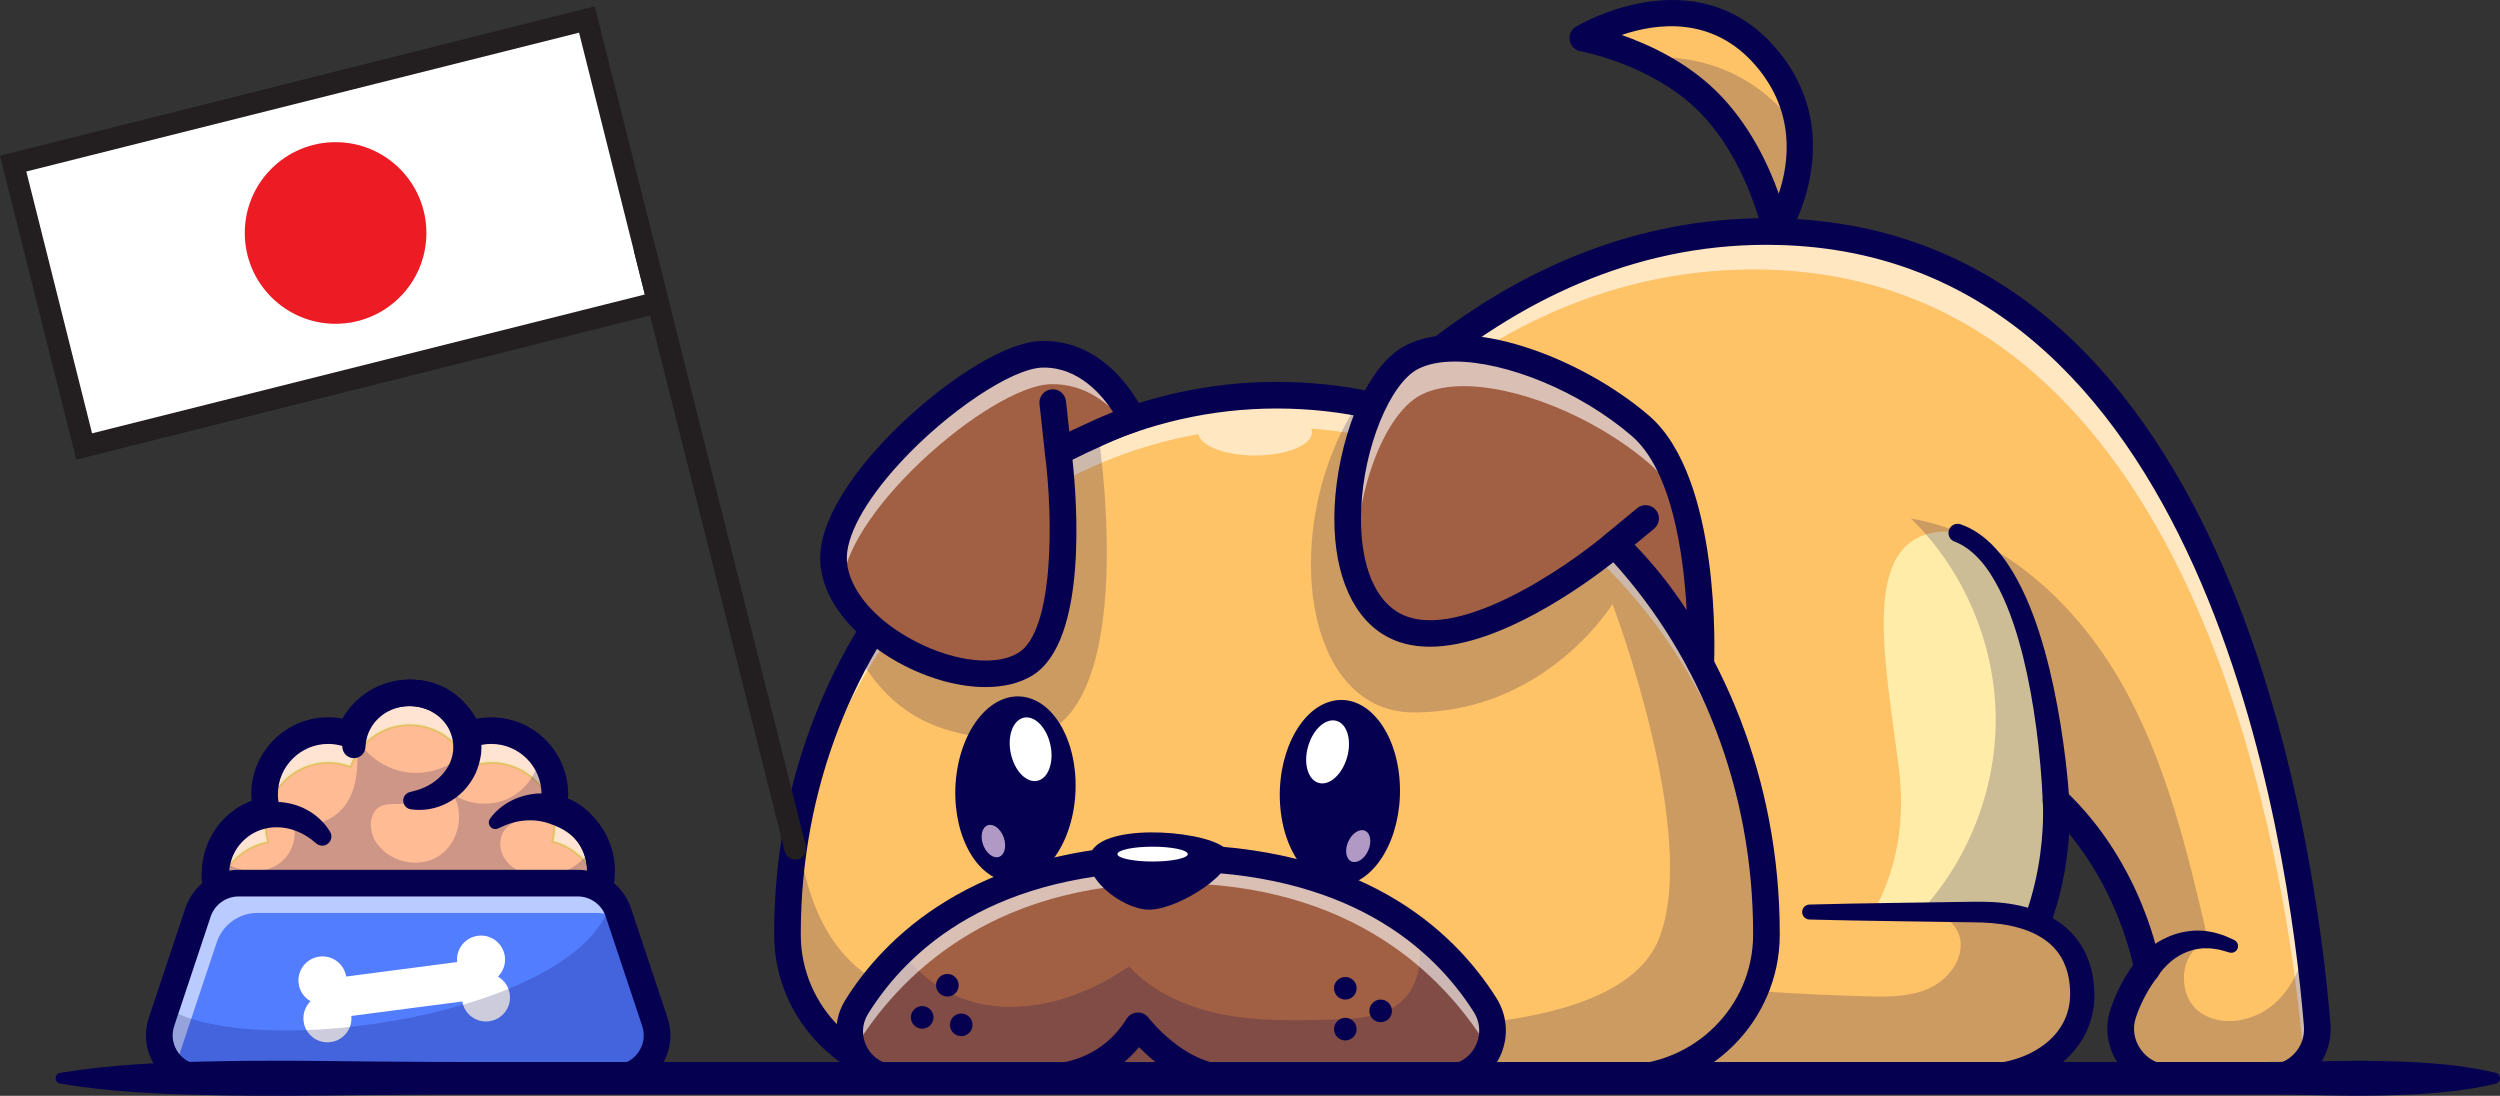 <?xml version="1.0" encoding="UTF-8"?> <svg xmlns="http://www.w3.org/2000/svg" id="_Шар_2" data-name="Шар 2" viewBox="0 0 3457.08 1515.33"><rect x="0" y="0" width="3457.08" height="1515.33" fill="#333333" stroke="none"/><defs><style> .cls-1 { fill: #060051; } .cls-2, .cls-3 { fill: #fff; } .cls-4 { fill: #ffeca8; } .cls-5 { fill: #ed1c24; } .cls-6 { fill: #ffbb94; } .cls-7 { fill: #e6be63; } .cls-8 { fill: #fec267; } .cls-9 { fill: #a15f43; } .cls-10 { fill: #b199c5; } .cls-11 { fill: #231f20; } .cls-12 { fill: #527dff; } .cls-3 { stroke: #231f20; stroke-miterlimit: 10; stroke-width: 30px; } .cls-13 { opacity: .2; } .cls-14 { opacity: .6; } </style></defs><g id="Layer_1" data-name="Layer 1"><g><path class="cls-8" d="m3136.45,1491.06h-134.66c-46.88,0-80.7-45.93-65.59-90.29,6.74-19.81,17.15-41.09,33.2-62.08,0,0-21.75-133.23-126.25-231.98,0,0,30.49,383.78-378.7,383.78s-1081.71.57-1081.71.57c0,0,100.08-361.32,315.15-682.5,172.08-257.06,417.79-488.42,744.81-488.42,546.94,0,704.06,647.25,748.71,979.31,6.22,46.36,10.26,86.59,12.87,118.03,3.28,39.61-28.02,73.57-67.83,73.57Z"></path><g class="cls-14"><path class="cls-2" d="m3186.23,1469.45c-2.61-31.35-6.65-71.39-12.82-117.51-44.65-332.06-201.77-979.31-748.71-979.31-327.02,0-572.73,231.36-744.81,488.42-137.79,205.76-228.37,428-275.68,561.14,39.76-120.12,135.7-377.7,293.68-613.62,172.08-257.06,417.79-488.42,744.81-488.42,546.94,0,704.06,647.25,748.71,979.31,6.22,46.36,10.26,86.59,12.87,118.03,1.66,19.95-5.46,38.52-18.05,51.96Z"></path></g><path class="cls-4" d="m2843.17,1106.69c-6.67-101.11-32.07-386.02-162.99-371.09-110.27,12.58-72.03,182.58-54.17,328.89,17.82,145.96-56.1,226.35-56.1,226.35h237.08s43.46-73.9,36.19-184.15Z"></path><g class="cls-13"><path class="cls-1" d="m3136.45,1491.06h-134.66c-46.88,0-80.7-45.93-65.59-90.29,6.74-19.81,17.15-41.09,33.2-62.08,0,0-21.75-133.23-126.25-231.98,0,0,30.49,383.78-378.7,383.78s-1081.71.57-1081.71.57c0,0,100.08-361.32,315.15-682.5,5.7,29.69,13.2,59.09,22.47,87.97,55.81,173.7,180.97,327.69,347.68,401.97,102.41,45.6,215.64,60.37,327.4,69.35,62.22,4.99,124.59,8.31,186.95,9.93,28.4.76,57.85.95,83.88-10.45,26.03-11.4,47.78-37.62,44.84-65.88-2.99-28.26-39-50.11-62.08-33.53,71.15-73.05,111.86-174.89,110.67-276.86-1.24-101.93-44.32-202.82-117.18-274.11,124.82,22.04,227.42,116.37,290.4,226.42,62.98,110.05,92.38,235.59,120.98,359.08-39.38,9.21-45.36,71.67-13.16,96.14,32.2,24.51,81.55,13.11,109.86-15.77,22.04-22.42,33.87-52.34,40.8-83.36,6.22,46.36,10.26,86.59,12.87,118.03,3.28,39.61-28.02,73.57-67.83,73.57Z"></path></g><path class="cls-1" d="m1382.75,1509.48c-5.75,0-11.17-2.69-14.65-7.26-3.49-4.58-4.63-10.53-3.1-16.07.82-2.95,83.72-298.45,256-589.92,101.56-171.82,213.95-308.88,334.05-407.37,151.41-124.17,315.48-187.13,487.65-187.13,638.24,0,758.33,852.85,779.94,1114.24,1.98,23.99-6.23,47.91-22.54,65.62-16.32,17.72-39.51,27.9-63.62,27.9h-134.67c-28.24,0-54.92-13.73-71.39-36.73-16.45-22.96-20.69-51.36-11.66-77.92,7.32-21.52,17.73-41.83,30.98-60.48-5.46-24.72-27.36-107.5-88.48-181.38-3.78,59.4-21.83,162.62-96.48,243.43-68.95,74.64-169.99,112.49-300.31,112.49-404.49,0-1074.97.58-1081.69.59h-.01Zm1460.41-421.21c4.61,0,9.17,1.73,12.66,5.04,107.75,101.89,130.83,236.73,131.76,242.43.82,5-.46,10.13-3.54,14.16-13.24,17.31-23.47,36.42-30.4,56.8-5.17,15.17-2.71,31.43,6.73,44.61,9.71,13.56,24.81,21.33,41.44,21.33h134.67c14.05,0,27.02-5.68,36.53-16.01,9.49-10.31,14.08-23.67,12.92-37.64-20.95-253.46-136.46-1080.44-743.23-1080.44-371.11,0-634.22,313.11-789.6,575.77-142.12,240.25-222.62,483.4-245.64,558.3,125.19-.11,696.65-.57,1057.02-.57,119.63,0,211.57-33.86,273.26-100.64,98.31-106.42,87.21-261.7,87.09-263.26-.6-7.6,3.54-14.79,10.41-18.07,2.53-1.22,5.25-1.81,7.94-1.81Z"></path><path class="cls-8" d="m2442.7,1290.85v2.09c-.28,109.72-90.2,198.11-199.92,198.11h-953.94c-109.67,0-199.63-88.39-199.92-198.11v-2.09c0-50.73,4.61-100.32,13.44-148.19,15.58-84.97,44.36-164.72,83.83-236.54,76.47-138.98,193.13-248.27,332.25-308.4,76.61-33.06,160.07-51.25,247.37-51.25,38.43,0,76.14,3.51,112.81,10.26,320.13,59.09,564.08,365.31,564.08,734.13Z"></path><g class="cls-14"><path class="cls-2" d="m1878.62,556.73c-36.67-6.74-74.38-10.26-112.81-10.26-87.3,0-170.75,18.19-247.37,51.25-139.12,60.13-255.78,169.42-332.25,308.4-39.47,71.82-68.25,151.57-83.83,236.54-8.83,47.88-13.44,97.47-13.44,148.19v2.09c0,4.51.19,8.98.48,13.39,1.42-40.71,5.79-80.6,12.97-119.36,15.58-84.97,44.36-164.72,83.83-236.54,76.47-138.98,193.13-248.27,332.25-308.4,44.14-19.05,90.56-33.12,138.67-41.66,3.31,16.53,37.11,29.53,78.4,29.53,43.48,0,78.73-14.41,78.73-32.18,0-1.74-.43-3.44-1.09-5.11,22.13,1.68,43.98,4.49,65.47,8.44,311.92,57.57,551.5,349.73,563.56,705.82.33-4.61.52-9.26.52-13.92v-2.09c0-368.82-243.95-675.04-564.08-734.13Z"></path></g><g class="cls-13"><path class="cls-1" d="m1405.25,1022.07c-124.3,0-180.25-49.54-219.06-115.94,76.47-138.98,193.13-248.27,332.25-308.4,2.66,17.34,63.03,424.34-113.19,424.34Z"></path></g><g class="cls-13"><path class="cls-1" d="m2442.7,1290.85v2.09c-.28,109.72-90.2,198.11-199.92,198.11h-953.94c-109.67,0-199.63-88.39-199.92-198.11v-2.09c0-50.73,4.61-100.32,13.44-148.19,9.21,98.94,44.41,190.85,135.08,225.9,232.07,89.63,647.35,49.97,647.35,49.97,0,0,350.53,23.89,408.86-119.36,58.28-143.25-63.84-463.86-63.84-463.86,0,0-91.62,149.85-274.82,149.85-158.55,0-185.24-266.08-76.38-428.43,320.13,59.09,564.08,365.31,564.08,734.13Z"></path></g><path class="cls-1" d="m2242.78,1509.48h-953.93c-120.09,0-218.03-97.12-218.33-216.5v-2.12c0-420.61,311.9-762.81,695.27-762.81s695.32,342.2,695.32,762.81v2.08c-.3,119.42-98.24,216.54-218.33,216.54Zm-476.99-944.59c-363.07,0-658.44,325.67-658.44,725.97v2.08c.24,99.07,81.66,179.71,181.49,179.71h953.93c99.83,0,181.25-80.63,181.49-179.75v-2.03c0-400.3-295.39-725.97-658.48-725.97Z"></path><path class="cls-9" d="m1997.88,1490.63h-757.92c-50.68,0-82.03-55.71-55.24-98.75,15.25-24.51,35.58-51.16,62.46-76.85,70.72-67.68,186.48-129.1,372.81-129.1,157.84,0,265.04,44.08,337.09,98.7,44.08,33.39,75,70.68,96.33,104.35,27.98,44.08-3.32,101.65-55.52,101.65Z"></path><g class="cls-13"><path class="cls-1" d="m1997.88,1490.63h-757.92c-50.68,0-82.03-55.71-55.24-98.75,15.25-24.51,35.58-51.16,62.46-76.85,24.7,36.91,65.88,64.36,109.96,73.29,70.68,14.34,144.63-11.07,204.05-51.91,34.2,36.86,82.93,57.66,132.33,66.92,49.45,9.21,100.13,7.89,150.43,6.46,34.1-.95,71.63-3.23,96.14-26.93,23.42-22.66,27.93-59.66,19.24-91.05-.66-2.42-1.42-4.8-2.23-7.17,44.08,33.39,75,70.68,96.33,104.35,27.98,44.08-3.32,101.65-55.52,101.65Z"></path></g><g class="cls-14"><path class="cls-2" d="m2058.39,1451.3c-1.38-3.18-3.04-6.27-4.99-9.36-56.24-88.63-179.7-220.75-434-220.75s-379.3,134.64-434.68,223.7c-1.57,2.52-2.94,5.03-4.09,7.65-8.26-18.38-8.12-40.61,4.09-60.23,55.38-89.01,178.12-205.95,435.27-205.95s377.18,114.38,433.42,203.05c12.73,20.04,13.2,42.94,4.99,61.89Z"></path></g><path class="cls-1" d="m1997.89,1509.48h-757.93c-30.71,0-57.96-16.05-72.9-42.92-14.83-26.7-14.08-58.08,2.01-83.95,49.87-80.17,174.77-214.67,450.91-214.67,260.15,0,387.75,115.07,448.99,211.61,16.85,26.55,17.88,58.81,2.77,86.29-15.02,27.32-42.63,43.64-73.86,43.64Zm-377.91-304.71c-245.4,0-363.65,107.29-419.63,197.29-8.93,14.35-9.33,31.77-1.09,46.61,8.34,15.01,23.56,23.98,40.7,23.98h757.93c17.58,0,33.13-9.17,41.58-24.55,8.54-15.53,7.94-33.78-1.6-48.82-56.29-88.74-174.48-194.51-417.89-194.51Z"></path><path class="cls-1" d="m1441.8,1508.9c-6.53,0-10.63-.4-11.42-.48-10.11-1.08-17.44-10.15-16.37-20.26,1.07-10.1,10.15-17.33,20.2-16.37,3.42.32,80.39,6.97,123.68-62.95,3.19-5.16,8.73-8.41,14.79-8.7,6.16-.31,11.88,2.43,15.54,7.26.47.62,49.73,64.16,109.31,64.66,10.17.09,18.34,8.4,18.26,18.57-.09,10.12-8.32,18.26-18.41,18.26h-.16c-54.52-.46-99.36-37.6-122.15-60.89-45.25,54.81-107.74,60.91-133.26,60.91Z"></path><path class="cls-1" d="m1509.71,1176.7c-19.01,33.28,41.59,81.26,79.32,81.26,40.63,0,125.75-54.17,108.34-81.26-17.41-27.09-164.44-40.63-187.66,0Z"></path><path class="cls-9" d="m2351.87,918.17s11.02-248.35-83.77-329.61c-94.8-81.26-244.61-131.01-315.35-94.8-83.15,42.56-135.43,301.8-30.95,367.58,104.47,65.78,311.2-109.16,311.2-109.16,0,0,75.8,68.44,118.88,165.98Z"></path><g class="cls-14"><path class="cls-2" d="m2339.49,744.73c-12.54-42.04-31.25-80.13-58.99-103.93-94.81-81.27-244.61-131-315.38-94.81-56.57,28.97-98.84,158.26-87.16,258.63-39.33-100.98,7.69-276.48,74.81-310.87,70.72-36.19,220.53,13.58,315.34,94.81,39,33.44,60.08,95.09,71.39,156.17Z"></path></g><path class="cls-1" d="m2351.86,936.59c-7.18,0-13.85-4.21-16.84-10.98-31.23-70.71-81.06-126.22-103.18-148.79-39.28,30.92-157.91,117.48-254.66,117.49-23.52,0-45.73-5.11-65.21-17.37-45.89-28.9-70.1-92.94-66.43-175.7,3.82-85.96,39.75-193.63,98.8-223.86,83.25-42.61,240.81,15.85,335.73,97.21,100.45,86.1,90.65,333.9,90.19,344.41-.38,8.54-6.59,15.7-15,17.29-1.14.21-2.29.32-3.41.32Zm-339.82-436.63c-19.93,0-37.34,3.25-50.9,10.19-38.96,19.94-75.04,108.19-78.79,192.71-3.07,69.17,14.88,121.26,49.26,142.9,76.22,48.01,234.82-61.42,289.49-107.63,7.04-5.95,17.39-5.79,24.23.39,2.44,2.2,46.59,42.46,87.06,105.27-4.24-76.98-20.21-193.18-76.28-241.24-72.48-62.12-173.82-102.58-244.07-102.58Z"></path><path class="cls-8" d="m2879.44,1375.78c0,68.78-65.02,100.12-145.2,100.12l-336.9-2.61,50.25-101.69,54.57-110.43h232.07c92.95,0,145.2,39.85,145.2,114.61Z"></path><g class="cls-13"><path class="cls-1" d="m2879.44,1375.78c0,68.78-65.02,100.12-145.2,100.12l-336.9-2.61,50.25-101.69c44.89,2.94,89.87,4.99,134.8,6.17,28.4.76,57.85.95,83.88-10.45,26.03-11.4,47.78-37.62,44.84-65.88-2.99-28.26-39-50.11-62.08-33.53,2.18-2.23,4.27-4.46,6.41-6.74h78.8c92.95,0,145.2,39.85,145.2,114.61Z"></path></g><path class="cls-1" d="m2502.18,1250.82c37.51-1.02,75.02-1.59,112.53-2.19l112.53-1.65c18.92-.44,39.16.32,58.87,3.98,19.77,3.65,39.81,10.23,57.87,21.95,18.05,11.53,33.36,29.14,41.78,49.34,4.31,10.04,7.16,20.53,8.73,31.01,1.5,10.62,2.09,20.6,1.4,31.66-1.36,21.75-9.2,43.47-22.16,61.05-12.8,17.78-30.06,31.38-48.58,41.21-18.6,9.84-38.67,15.96-58.94,19.1-10.15,1.57-20.37,2.38-30.56,2.51l-28.25.05c-75.02.12-150.05,0-225.07-1.5-9.35-.19-16.78-7.92-16.59-17.27.18-9.11,7.57-16.4,16.59-16.59,75.02-1.5,150.05-1.62,225.07-1.5h28.02c8.55.03,17.09-.51,25.5-1.67,16.81-2.32,33.18-7.11,47.88-14.6,14.65-7.48,27.73-17.61,37.08-30.22,9.5-12.51,15.12-27.36,16.42-43.05.64-7.64.32-16.52-.71-24.47-1.12-8.08-3.04-15.87-5.94-23.15-5.72-14.6-15.75-26.89-29.02-35.95-13.23-9.11-29.33-15.11-46.29-18.66-8.49-1.79-17.21-2.99-26.05-3.74-8.97-.77-17.48-1.02-27.07-1.08l-112.53-1.65c-37.51-.6-75.02-1.17-112.53-2.19-5.72-.15-10.23-4.92-10.08-10.64.15-5.52,4.62-9.92,10.08-10.08Z"></path><path class="cls-1" d="m2954.3,1328.17c2.7-3.37,4.65-5.31,7.01-7.68,2.27-2.24,4.61-4.37,7.02-6.37,4.77-4.08,9.9-7.67,15.18-11.03,10.64-6.58,22.48-11.48,34.8-14.05,12.28-2.6,25.08-3.05,37.1-.73,6.12.69,11.81,2.78,17.55,4.46,5.66,1.89,10.9,4.65,16.27,6.94,4.7,2.01,6.89,7.46,4.88,12.16-1.82,4.26-6.46,6.46-10.82,5.34l-1.58-.41c-4.86-1.25-9.56-2.99-14.37-3.86-4.84-.65-9.58-1.77-14.35-1.55-9.49-.52-18.72,1.27-27.28,4.39-8.58,3.11-16.55,7.81-23.64,13.72-3.49,3.03-6.88,6.17-9.9,9.63-1.55,1.7-3,3.46-4.35,5.25-1.27,1.65-2.81,3.87-3.33,4.86-4.7,9.11-15.9,12.67-25.01,7.97-9.11-4.7-12.67-15.9-7.97-25.01.56-1.08,1.21-2.09,1.94-3.01l.83-1.03Z"></path><path class="cls-8" d="m2455.76,320.14s-21.28-107.87-94.81-180.4c-27.26-26.93-59.51-46.12-88.63-59.47-45.55-20.9-83.55-27.6-83.55-27.6,0,0,151.38-93.62,253.92,27.07,28.64,33.72,41.32,68.82,45.03,101.36,8.64,76.33-31.97,139.03-31.97,139.03Z"></path><path class="cls-1" d="m2455.76,338.55c-1.16,0-2.32-.11-3.48-.33-7.36-1.42-13.13-7.15-14.59-14.5h0c-.2-1.03-21.24-103.36-89.67-170.88-64.84-63.99-161.5-81.86-162.47-82.03-7.51-1.34-13.43-7.18-14.86-14.68-1.43-7.5,1.9-15.1,8.4-19.12,1.65-1.02,166.14-100.39,277.64,30.82,103.44,121.72,15.39,260.93,14.49,262.32-3.44,5.3-9.29,8.41-15.45,8.41Zm-213.3-290.16c37.7,13.07,89.64,36.99,131.43,78.23,45.34,44.74,71.68,101.38,85.83,141.15,14.44-43.01,23.33-112.08-31.06-176.09-59.73-70.29-137.98-59.76-186.2-43.29Z"></path><path class="cls-6" d="m821.22,1165.89c-11.07-22.66-31.68-39.8-56.57-46.41,1.66-6.7,2.61-13.68,2.66-20.85v-.29c0-21.47-7.69-41.13-20.42-56.43-16.2-19.33-40.47-31.63-67.64-31.63-10.73,0-21.04,2.04-30.54,5.6-12.35-33.72-44.65-57.8-82.6-57.8s-70.06,23.94-82.5,57.47c-9.31-3.32-19.28-5.27-29.73-5.27-48.59,0-88.01,39.42-88.01,88.06,0,7.6,1.09,14.91,2.9,21.99-32.16,6.27-58.04,30.02-67.35,60.94-2.47,8.03-3.75,16.58-3.75,25.41,0,48.59,39.42,88.01,88.06,88.01,7.17,0,14.15-.95,20.85-2.57h327.4c2.71.24,5.41.38,8.17.38s5.51-.14,8.22-.38h.28v-.05c44.6-4.23,79.56-41.85,79.56-87.59,0-13.87-3.23-26.98-8.98-38.62Z"></path><path class="cls-7" d="m386.25,1340.78c-49.94,0-90.56-40.61-90.56-90.52,0-9.01,1.3-17.81,3.87-26.15,9.44-31.36,34.86-54.96,66.7-62.12-1.59-6.92-2.36-13.52-2.36-20.07,0-49.94,40.61-90.56,90.51-90.56,9.44,0,18.94,1.56,28.27,4.63,13.71-34.09,47.15-56.83,83.96-56.83s70.42,22.85,84.06,57.12c9.47-3.27,19.24-4.92,29.08-4.92,26.88,0,52.24,11.86,69.55,32.53,13.55,16.28,21.01,36.88,21.01,58.03-.04,6.6-.78,13.03-2.18,19.38,24.41,7.17,44.67,24.22,55.84,47.07,6.12,12.41,9.23,25.77,9.23,39.72,0,46.17-34.04,84.39-79.56,89.83v.25l-2.5.04c-6.04.51-10.9.52-16.89,0h-326.88c-7.15,1.71-14.27,2.58-21.15,2.58Zm68.16-284.42c-47.15,0-85.51,38.38-85.51,85.56,0,6.93.92,13.93,2.82,21.38l.65,2.56-2.6.51c-31.2,6.08-56.27,28.77-65.43,59.2-2.42,7.87-3.65,16.17-3.65,24.69,0,47.15,38.38,85.52,85.56,85.52,6.58,0,13.39-.84,20.26-2.5l.59-.07h327.4c5.99.51,10.32.52,15.76.04l.68-.08c44.06-4.17,77.29-40.76,77.29-85.1,0-13.17-2.93-25.8-8.72-37.51h0c-10.88-22.29-30.92-38.72-54.97-45.09l-2.38-.63.59-2.39c1.67-6.72,2.54-13.54,2.59-20.26,0-20.25-7.05-39.72-19.85-55.09-16.36-19.53-40.31-30.74-65.71-30.74-10.05,0-20.03,1.83-29.66,5.44l-2.36.89-.87-2.37c-12.3-33.59-44.55-56.17-80.25-56.17s-67.76,22.44-80.16,55.84l-.86,2.31-2.32-.83c-9.53-3.4-19.25-5.13-28.9-5.13Z"></path><g class="cls-14"><path class="cls-2" d="m821.22,1165.89c-11.02-22.56-31.54-39.66-56.28-46.31,1.9,7.12,2.9,14.58,2.9,22.32v.28c-.05,7.22-1,14.15-2.66,20.85,24.89,6.65,45.5,23.75,56.57,46.4,2.47,5.03,4.51,10.35,5.98,15.91,1.62-6.7,2.47-13.68,2.47-20.85,0-13.87-3.23-26.98-8.98-38.62Zm-53.91-67.54c0-21.47-7.69-41.13-20.42-56.43-16.2-19.33-40.47-31.63-67.64-31.63-10.73,0-21.04,2.04-30.54,5.6-12.35-33.72-44.65-57.8-82.6-57.8s-70.06,23.94-82.5,57.47c-9.31-3.32-19.28-5.27-29.73-5.27-48.59,0-88.01,39.42-88.01,88.06,0,7.6,1.09,14.91,2.9,21.99-32.16,6.27-58.04,30.02-67.35,60.94-2.47,8.03-3.75,16.58-3.75,25.41,0,7.93,1.04,15.63,2.99,22.89.38-1.61.81-3.18,1.28-4.75,9.31-30.92,35.2-54.67,67.35-60.94-1.8-7.08-2.9-14.34-2.9-21.99,0-48.64,39.42-88.06,88.01-88.06,10.45,0,20.42,2,29.73,5.32,12.44-33.58,44.65-57.52,82.5-57.52s70.25,24.08,82.6,57.81c9.5-3.56,19.81-5.6,30.54-5.6,27.17,0,51.44,12.3,67.64,31.68,8.03,9.64,14.06,20.99,17.34,33.44,1.61-6.56,2.52-13.35,2.56-20.33v-.29Z"></path></g><path class="cls-7" d="m768.63,1124.25l-6.72-3.34.32-2.04v-10.36l4.74,9.31c.21.42.31.82.37,1.06l1.29,5.37Z"></path><g class="cls-13"><path class="cls-1" d="m830.2,1204.5c0,45.74-34.96,83.36-79.56,87.59v.05h-.28c-2.71.24-5.41.38-8.22.38s-5.46-.14-8.17-.38h-327.4c-6.7,1.61-13.68,2.57-20.85,2.57-48.64,0-88.06-39.42-88.06-88.01,0-8.84,1.28-17.38,3.75-25.41,6.36,7.22,12.92,13.77,19.76,16.91,21.04,9.69,47.45,8.98,65.97-4.89,18.52-13.87,26.46-41.61,15.06-61.79,24.37,18.43,62.22,3.8,78.09-22.28,15.82-26.08,15.29-58.71,12.25-89.06,14.53,25.79,41.7,44.08,71.06,47.83,29.35,3.75,60.23-7.12,80.75-28.4-11.11,40.18-50.25,70.91-91.96,72.1-9.12.29-18.76-.62-26.79,3.7-15.67,8.45-15.77,31.97-6.74,47.31,16.72,28.45,57.9,39,86.21,22.09,28.31-16.96,38.52-58.23,21.37-86.4,22.51,15.15,53.2,17.24,77.56,5.27,23.51-11.54,40.18-35.77,42.89-61.75.14-.95.24-1.9.29-2.9,7.5,10.64,15.1,21.47,19,33.91,2.56,8.26,3.23,17.43,1.14,25.7-1.05,4.18-2.8,8.17-5.41,11.68-15.34,20.8-51.3,17.53-65.31,39.28-7.55,11.73-5.7,28.02,2.37,39.42,8.07,11.4,21.42,18.24,35.1,21.04,27.6,5.65,57.95-4.89,76.09-26.5,4.51-5.37,8.17-11.3,11.07-17.67,5.75,11.64,8.98,24.75,8.98,38.62Z"></path></g><path class="cls-1" d="m385.69,1313.13c-58.69,0-106.45-47.75-106.45-106.44,0-44.67,27.96-84.03,68.59-99.48-.26-2.98-.4-5.94-.4-8.88,0-58.69,47.75-106.44,106.44-106.44,6.58,0,13.14.62,19.63,1.87,18.67-32.92,54.04-54.1,92.58-54.1s74.03,21.24,92.67,54.27c6.77-1.35,13.62-2.04,20.51-2.04,58.69,0,106.44,47.75,106.44,106.44,0,2.96-.14,5.95-.41,8.96,37.96,16.82,63.28,54.71,63.28,97.22,0,54.87-40.94,100.22-95.38,105.84-.62.09-1.25.15-1.89.17-6.58.58-11.64.58-18.18.01h-324.46c-7.73,1.72-15.45,2.59-22.99,2.59Zm364.92-21.01h.05-.05Zm-296.73-263.4c-38.38,0-69.6,31.23-69.6,69.6,0,5.64.77,11.49,2.29,17.4,1.27,4.91.45,10.13-2.26,14.42-2.71,4.29-7.07,7.28-12.05,8.25-32.56,6.35-56.19,35.07-56.19,68.29,0,38.38,31.23,69.6,69.61,69.6,5.33,0,10.88-.69,16.51-2.07,1.43-.35,2.9-.53,4.37-.53h327.39c.57,0,1.13.03,1.69.08,4.92.46,8.08.46,13.02,0,.18-.01.36-.03.53-.04,35.69-3.58,62.56-33.28,62.56-69.23,0-31.52-21.31-59.16-51.82-67.21-9.73-2.57-15.6-12.47-13.18-22.23,1.41-5.7,2.12-11.33,2.12-16.74,0-38.38-31.23-69.6-69.6-69.6-8.15,0-16.28,1.48-24.17,4.42-4.6,1.69-9.68,1.51-14.13-.54-4.45-2.05-7.9-5.79-9.58-10.39-10.01-27.35-36.25-45.72-65.29-45.72s-55.13,18.28-65.21,45.47c-3.51,9.47-14.01,14.36-23.5,10.93-7.7-2.77-15.61-4.17-23.51-4.17Z"></path><path class="cls-1" d="m567.9,1095.02c6.41-1.66,12.49-3.22,18.11-5.79,1.44-.5,2.76-1.34,4.14-1.97,1.37-.64,2.71-1.34,3.96-2.18,1.28-.78,2.61-1.46,3.84-2.28l3.6-2.6c9.43-7.06,16.66-16.21,21.09-26.31,2.07-5.11,3.39-10.44,3.99-15.86.38-5.46.11-10.95-.95-16.28-1.32-5.27-3.17-10.42-5.8-15.28-2.75-4.8-6.28-9.18-10.3-13.12-4.07-3.92-8.86-7.08-13.85-9.87-5.04-2.75-10.59-4.49-16.24-5.83-5.7-1.15-11.61-1.5-17.48-1.2-5.82.59-11.65,1.57-17.14,3.63-5.44,2.1-10.76,4.68-15.45,8.19-4.64,3.52-8.94,7.53-12.46,12.15-3.44,4.67-6.21,9.76-8.25,15.16-1.77,5.48-2.94,11.14-3.31,16.99l-.06.87c-.56,8.82-8.16,15.51-16.98,14.95-8.41-.53-14.89-7.53-14.98-15.82-.08-9.18,1.06-18.45,3.75-27.34,2.87-8.81,7.02-17.16,12.25-24.77,10.64-15.09,25.73-26.74,42.76-33.52,8.51-3.47,17.53-5.43,26.6-6.54,9.1-.81,18.29-.65,27.39.85,18.14,3.09,35.67,11.18,49.53,23.88,6.87,6.38,12.95,13.69,17.82,21.86,4.73,8.24,8.34,17.2,10.41,26.57,1.86,9.42,2.34,19.02,1.41,28.54-1.23,9.5-3.82,18.78-7.71,27.47-4,8.64-9.54,16.41-15.81,23.32-6.42,6.82-13.97,12.37-21.96,16.84-16.12,8.79-34.77,12.03-51.95,9.38-6.64-1.02-11.19-7.23-10.17-13.87.76-4.95,4.4-8.73,8.96-9.92l1.21-.31Z"></path><path class="cls-1" d="m381.16,1311.8c-17.11.15-34.44-4.09-49.58-12.36-15-8.43-28.29-20.29-37.24-35.12l-3.34-5.55-2.82-5.84c-2.01-3.83-3.2-8.03-4.73-12.06-2.4-8.29-4.22-16.82-4.49-25.43-.64-8.6.31-17.22,1.79-25.71,1.88-8.41,4.48-16.73,8.48-24.38,7.55-15.52,19.29-28.73,33.33-38.52,14.02-9.85,30.71-15.7,47.62-17.52,16.89-1.68,34.33.93,49.65,8.2,15.27,7.2,28.35,18.71,36.68,32.78,3.56,6.02,1.57,13.79-4.45,17.35-4.84,2.87-10.81,2.14-14.82-1.39l-.42-.38c-18.16-16.02-40.52-24.01-62.83-21.4-10.95,1.54-21.57,5.49-30.41,12.09-8.83,6.54-16.17,15.17-20.64,25.13-2.47,4.88-3.8,10.18-5.08,15.44-.82,5.35-1.52,10.81-1.02,16.26.14,5.47,1.41,10.78,2.86,15.98,1.06,2.49,1.68,5.17,3.02,7.54l1.76,3.67,2.14,3.46c5.68,9.27,13.94,16.84,23.28,22.36,9.5,5.32,20.26,8.13,31.26,8.55l.54.02c10.16.39,18.09,8.94,17.7,19.1-.38,9.86-8.48,17.61-18.24,17.71Z"></path><path class="cls-1" d="m677.63,1131.99c9.44-13.04,23.45-23.37,39.49-29.16,8-2.99,16.52-4.69,25.13-5.49,8.61-.35,17.47-.34,26.09,1.53,17.33,3.34,33.62,12.07,46.14,24.33,12.61,12.11,22.9,26.66,28.94,43.06,6.07,16.33,8.41,34.06,6.13,51.26-2.2,17.22-8.49,33.97-18.41,48.18-10.01,14.12-23.22,26-38.6,33.96-15.38,7.93-32.69,12.12-49.9,12.12-10.17,0-18.42-8.24-18.42-18.41s8.09-18.26,18.12-18.41h.29c11.38-.17,22.54-3.05,32.53-8.28,9.98-5.28,18.47-13.2,24.91-22.4,6.34-9.32,10.2-20.14,11.55-31.25,1.4-11.18-.35-22.61-4.3-32.98-3.86-10.46-10.73-19.82-19.47-26.64-8.71-6.93-18.73-11.43-29.11-14.89-10.41-3.51-21.98-4.89-33.67-3.82-11.73,1.07-23.63,4.65-35.54,10.6l-.42.21c-4.51,2.26-10,.42-12.26-4.09-1.57-3.15-1.15-6.77.77-9.44Z"></path><path class="cls-12" d="m849.2,1491.06H279.75c-40.52,0-69.16-39.71-56.33-78.13l6.51-19.52,43.89-131.62c8.07-24.22,30.78-40.61,56.33-40.61h468.66c18.67,0,35.77,8.74,46.74,22.85,4.18,5.22,7.41,11.21,9.59,17.76l50.4,151.14c12.78,38.43-15.82,78.13-56.33,78.13Z"></path><g class="cls-14"><path class="cls-2" d="m858.98,1273.33c-9.78-6.94-21.66-10.92-34.25-10.92h-468.66c-25.55,0-48.26,16.39-56.33,40.61l-43.89,131.62-6.51,19.52c-3.04,9.12-3.75,18.29-2.52,26.98-21.23-14.2-32.35-41.51-23.42-68.21l6.51-19.52,43.89-131.62c8.07-24.22,30.78-40.61,56.33-40.61h468.66c18.67,0,35.77,8.74,46.74,22.85,4.18,5.22,7.41,11.21,9.59,17.76l3.85,11.54Z"></path></g><path class="cls-1" d="m849.18,1509.48H279.75c-25.31,0-48.31-11.78-63.11-32.31-14.79-20.53-18.69-46.08-10.69-70.09l50.37-151.11c10.6-31.82,40.26-53.19,73.8-53.19h468.68c33.54,0,63.19,21.38,73.8,53.19l50.37,151.11c8,24.01,4.11,49.56-10.69,70.09-14.8,20.53-37.8,32.31-63.12,32.31Zm-519.05-269.86c-17.66,0-33.28,11.25-38.86,28.01l-50.37,151.11c-4.21,12.64-2.16,26.09,5.63,36.9,7.79,10.81,19.9,17.01,33.23,17.01h569.43c13.33,0,25.44-6.2,33.23-17.01,7.79-10.81,9.84-24.26,5.63-36.9l-50.37-151.11c-5.59-16.75-21.21-28.01-38.86-28.01h-468.68Z"></path><path class="cls-9" d="m1565.7,579.54s-40.03-91.09-124.19-89.64c-84.16,1.45-296,184.28-288.75,287.3,7.25,103.02,188.63,189.1,265.53,140.98,76.9-48.12,44.91-293.34,44.91-293.34,0,0,71.38-35.62,102.49-45.3Z"></path><g class="cls-14"><path class="cls-2" d="m1565.7,579.53c-3.37,1.04-7.22,2.42-11.4,4.04-20.19-24.98-53.43-53.15-100.55-52.34-84.17,1.42-296.01,184.24-288.79,287.27-6.89-13.2-11.21-27.07-12.21-41.28-7.22-103.02,204.62-285.84,288.74-287.31,84.17-1.47,124.21,89.63,124.21,89.63Z"></path></g><path class="cls-1" d="m1362.78,950.11c-34.34,0-73.63-9.95-111.88-29.41-53.4-27.17-112.05-78.8-116.51-142.21-4.14-58.73,49.88-127.13,82.45-162.68,63.38-69.18,163.54-143.27,224.36-144.32.79-.01,1.58-.02,2.36-.02,93.69,0,137.18,96.52,139,100.66,2.11,4.8,2.08,10.27-.1,15.05-2.17,4.77-6.28,8.39-11.28,9.95-22.05,6.87-66.93,28.19-88.14,38.51,6.19,56.61,21.3,250.44-54.97,298.16-17.49,10.94-40.04,16.32-65.29,16.32Zm80.66-441.81c-.54,0-1.07,0-1.61.01-42.17.73-132.76,61.35-197.83,132.37-48.62,53.08-75.18,102.36-72.87,135.21,2.84,40.22,39.8,83.13,96.47,111.97,54.23,27.59,110.86,33.5,140.92,14.7,48.72-30.49,48.19-185.07,36.42-275.35-1.02-7.78,3.01-15.36,10.04-18.86,2.42-1.21,49.42-24.61,84.14-38.65-14.92-23.16-46.94-61.41-95.68-61.41Z"></path><path class="cls-1" d="m2824.77,1107.5c-1.37-33.03-4.48-67.01-8.88-100.27-4.41-33.37-10.3-66.51-18.28-98.97-8.15-32.34-18.24-64.28-32.94-93.3-7.33-14.45-15.78-28.28-26.1-39.88-10.25-11.63-22.29-21.11-35.86-26.22l-.12-.04c-6.54-2.47-9.85-9.77-7.38-16.31,2.42-6.42,9.52-9.72,15.96-7.51,18.76,6.45,34.55,18.51,47.2,32.09,12.79,13.64,22.68,29.01,31.24,44.73,17.08,31.56,28.54,64.95,38.04,98.53,9.29,33.66,16.31,67.72,21.82,101.95,5.5,34.34,9.63,68.38,12.08,103.57.71,10.15-6.95,18.95-17.09,19.66-10.15.71-18.95-6.95-19.66-17.09-.01-.14-.02-.29-.03-.43l-.02-.5Z"></path><path class="cls-1" d="m2233,770.61c-5.3,0-10.56-2.28-14.2-6.68-6.48-7.84-5.39-19.45,2.45-25.93l42.62-35.25c7.83-6.48,19.44-5.39,25.93,2.45,6.48,7.84,5.39,19.45-2.45,25.93l-42.62,35.25c-3.43,2.84-7.59,4.23-11.73,4.23Z"></path><path class="cls-1" d="m1463.19,643.25c-9.27,0-17.25-6.99-18.28-16.42l-7.45-68.11c-1.11-10.11,6.19-19.2,16.3-20.31,10.09-1.13,19.2,6.2,20.31,16.3l7.45,68.11c1.11,10.11-6.19,19.2-16.3,20.31-.68.08-1.36.11-2.03.11Z"></path><g><circle class="cls-1" cx="1860.35" cy="1366.62" r="15.64"></circle><circle class="cls-1" cx="1860.35" cy="1423.11" r="15.64"></circle><circle class="cls-1" cx="1909.21" cy="1397.89" r="15.64"></circle></g><g><path class="cls-1" d="m1322.37,1372.08c-5.33,6.8-15.16,7.99-21.95,2.66-6.8-5.33-7.99-15.16-2.66-21.95,5.33-6.8,15.16-7.99,21.95-2.66,6.8,5.33,7.99,15.16,2.66,21.95Z"></path><path class="cls-1" d="m1287.52,1416.54c-5.33,6.8-15.16,7.99-21.95,2.66-6.8-5.33-7.99-15.16-2.66-21.95,5.33-6.8,15.16-7.99,21.95-2.66,6.8,5.33,7.99,15.16,2.66,21.95Z"></path><path class="cls-1" d="m1341.53,1426.83c-5.33,6.8-15.16,7.99-21.95,2.66-6.8-5.33-7.99-15.16-2.66-21.95,5.33-6.8,15.16-7.99,21.95-2.66,6.8,5.33,7.99,15.16,2.66,21.95Z"></path></g><g class="cls-13"><path class="cls-1" d="m2455.76,320.14s-21.28-107.87-94.81-180.4c-27.26-26.93-59.51-46.12-88.63-59.47,45.6-4.32,92.57,4.47,132.99,26.12,33.06,17.67,61.32,43.75,82.41,74.71,8.64,76.33-31.97,139.03-31.97,139.03Z"></path></g><ellipse class="cls-2" cx="1593.86" cy="1181.08" rx="48.62" ry="10.25"></ellipse><g><path class="cls-1" d="m1416.58,963.75c-45.44-7.72-87.82,43.14-94.65,113.59-6.84,70.46,24.46,133.84,69.9,141.56,45.44,7.72,87.82-43.13,94.65-113.59,6.84-70.46-24.46-133.84-69.9-141.56Z"></path><path class="cls-2" d="m1413.17,993.23c-14.54,5.61-20.95,29.35-14.33,53.01,6.63,23.67,23.78,38.3,38.32,32.69,14.54-5.61,20.95-29.35,14.33-53.01-6.63-23.67-23.78-38.3-38.32-32.69Z"></path><path class="cls-10" d="m1363.3,1142.57c-6.9,5.03-7.83,18.27-2.08,29.58,5.75,11.31,16.01,16.39,22.9,11.36,6.9-5.03,7.83-18.27,2.08-29.58-5.75-11.3-16.01-16.39-22.9-11.36Z"></path></g><g><path class="cls-1" d="m1849.49,968.19c45.87-4.5,84.55,49.22,86.4,119.99,1.85,70.76-33.84,131.78-79.71,136.27-45.87,4.5-84.55-49.22-86.4-119.99-1.85-70.76,33.84-131.78,79.71-136.27Z"></path><path class="cls-2" d="m1850.81,997.84c14.11,6.62,18.83,30.75,10.55,53.89-8.28,23.14-26.43,36.53-40.53,29.9-14.11-6.62-18.83-30.75-10.55-53.89,8.28-23.14,26.42-36.53,40.53-29.9Z"></path><path class="cls-10" d="m1890.03,1150.33c6.53,5.51,6.52,18.78-.01,29.65-6.53,10.87-17.12,15.22-23.65,9.71-6.53-5.5-6.52-18.78.01-29.65,6.53-10.87,17.12-15.22,23.65-9.72Z"></path></g><path class="cls-2" d="m688.61,1350.52c7.08-7.05,10.92-17.19,9.52-27.87-2.38-18.2-19.06-31.02-37.26-28.64-17.89,2.34-30.57,18.5-28.74,36.33l-153.41,20.05c-2.88-17.62-19.25-29.9-37.09-27.57-18.2,2.38-31.02,19.06-28.64,37.26,1.39,10.67,7.71,19.49,16.36,24.48-7.08,7.05-10.92,17.19-9.52,27.87,2.38,18.2,19.06,31.02,37.26,28.64,17.84-2.33,30.5-18.4,28.76-36.17l153.41-20.05c2.95,17.54,19.28,29.74,37.06,27.42,18.2-2.38,31.02-19.06,28.64-37.26-1.39-10.67-7.71-19.49-16.36-24.48Z"></path><g class="cls-13"><path class="cls-1" d="m849.2,1491.06H279.75c-40.52,0-69.16-39.71-56.33-78.13l6.51-19.52c123.56,77.02,578.52,8.32,615.62-149.38,4.18,5.22,7.41,11.21,9.59,17.76l50.4,151.14c12.78,38.43-15.82,78.13-56.33,78.13Z"></path></g><path class="cls-1" d="m83.25,1483.56c70.17-11.57,140.33-14.64,210.5-15.87,70.17-1.61,140.33-.76,210.5.12l105.25.7,105.25.04h2315.45l105.25-.02c35.08.02,70.17-1.02,105.25-1.49,35.08-.49,70.16.27,105.25,2.15,35.08,2.23,70.17,5.94,105.25,14.36,4.14.99,6.69,5.16,5.7,9.3-.7,2.91-2.98,5.04-5.7,5.7-35.08,8.43-70.17,12.14-105.25,14.36-35.08,1.89-70.16,2.64-105.25,2.15-35.08-.47-70.17-1.51-105.25-1.49l-105.25-.02H714.73l-105.25.04-105.25.7c-70.17.88-140.33,1.73-210.5.12-70.16-1.23-140.33-4.3-210.5-15.87-4.14-.68-6.95-4.59-6.26-8.74.54-3.3,3.14-5.74,6.26-6.26Z"></path></g><g><rect class="cls-3" x="55.01" y="120.5" width="818.09" height="403.31" transform="translate(-64.52 122.8) rotate(-14.1)"></rect><circle class="cls-5" cx="464.06" cy="322.16" r="125.58"></circle><g><line class="cls-11" x1="891.38" y1="344.27" x2="1099.77" y2="1173.68"></line><path class="cls-11" d="m876.91,348.26c1.86,7.42,3.73,14.84,5.59,22.26,5.05,20.08,10.09,40.17,15.14,60.25,7.49,29.81,14.98,59.63,22.47,89.44,9.1,36.23,18.21,72.46,27.31,108.69,9.97,39.68,19.94,79.36,29.91,119.04,10.1,40.22,20.21,80.43,30.31,120.65,9.42,37.49,18.84,74.99,28.26,112.48,7.93,31.56,15.86,63.11,23.79,94.67,5.71,22.71,11.41,45.42,17.12,68.13,2.71,10.8,5.21,21.68,8.15,32.42.13.46.23.92.35,1.38,1.97,7.86,10.77,12.59,18.45,10.48s12.46-10.57,10.48-18.45c-1.86-7.42-3.73-14.84-5.59-22.26-5.05-20.08-10.09-40.17-15.14-60.25-7.49-29.81-14.98-59.63-22.47-89.44-9.1-36.23-18.21-72.46-27.31-108.69-9.97-39.68-19.94-79.36-29.91-119.04s-20.21-80.43-30.31-120.65c-9.42-37.49-18.84-74.99-28.26-112.48-7.93-31.56-15.86-63.11-23.79-94.67-5.71-22.71-11.41-45.42-17.12-68.13-2.71-10.8-5.21-21.68-8.15-32.42-.13-.46-.23-.92-.35-1.38-1.97-7.86-10.77-12.59-18.45-10.48s-12.46,10.57-10.48,18.45h0Z"></path></g></g></g></svg> 